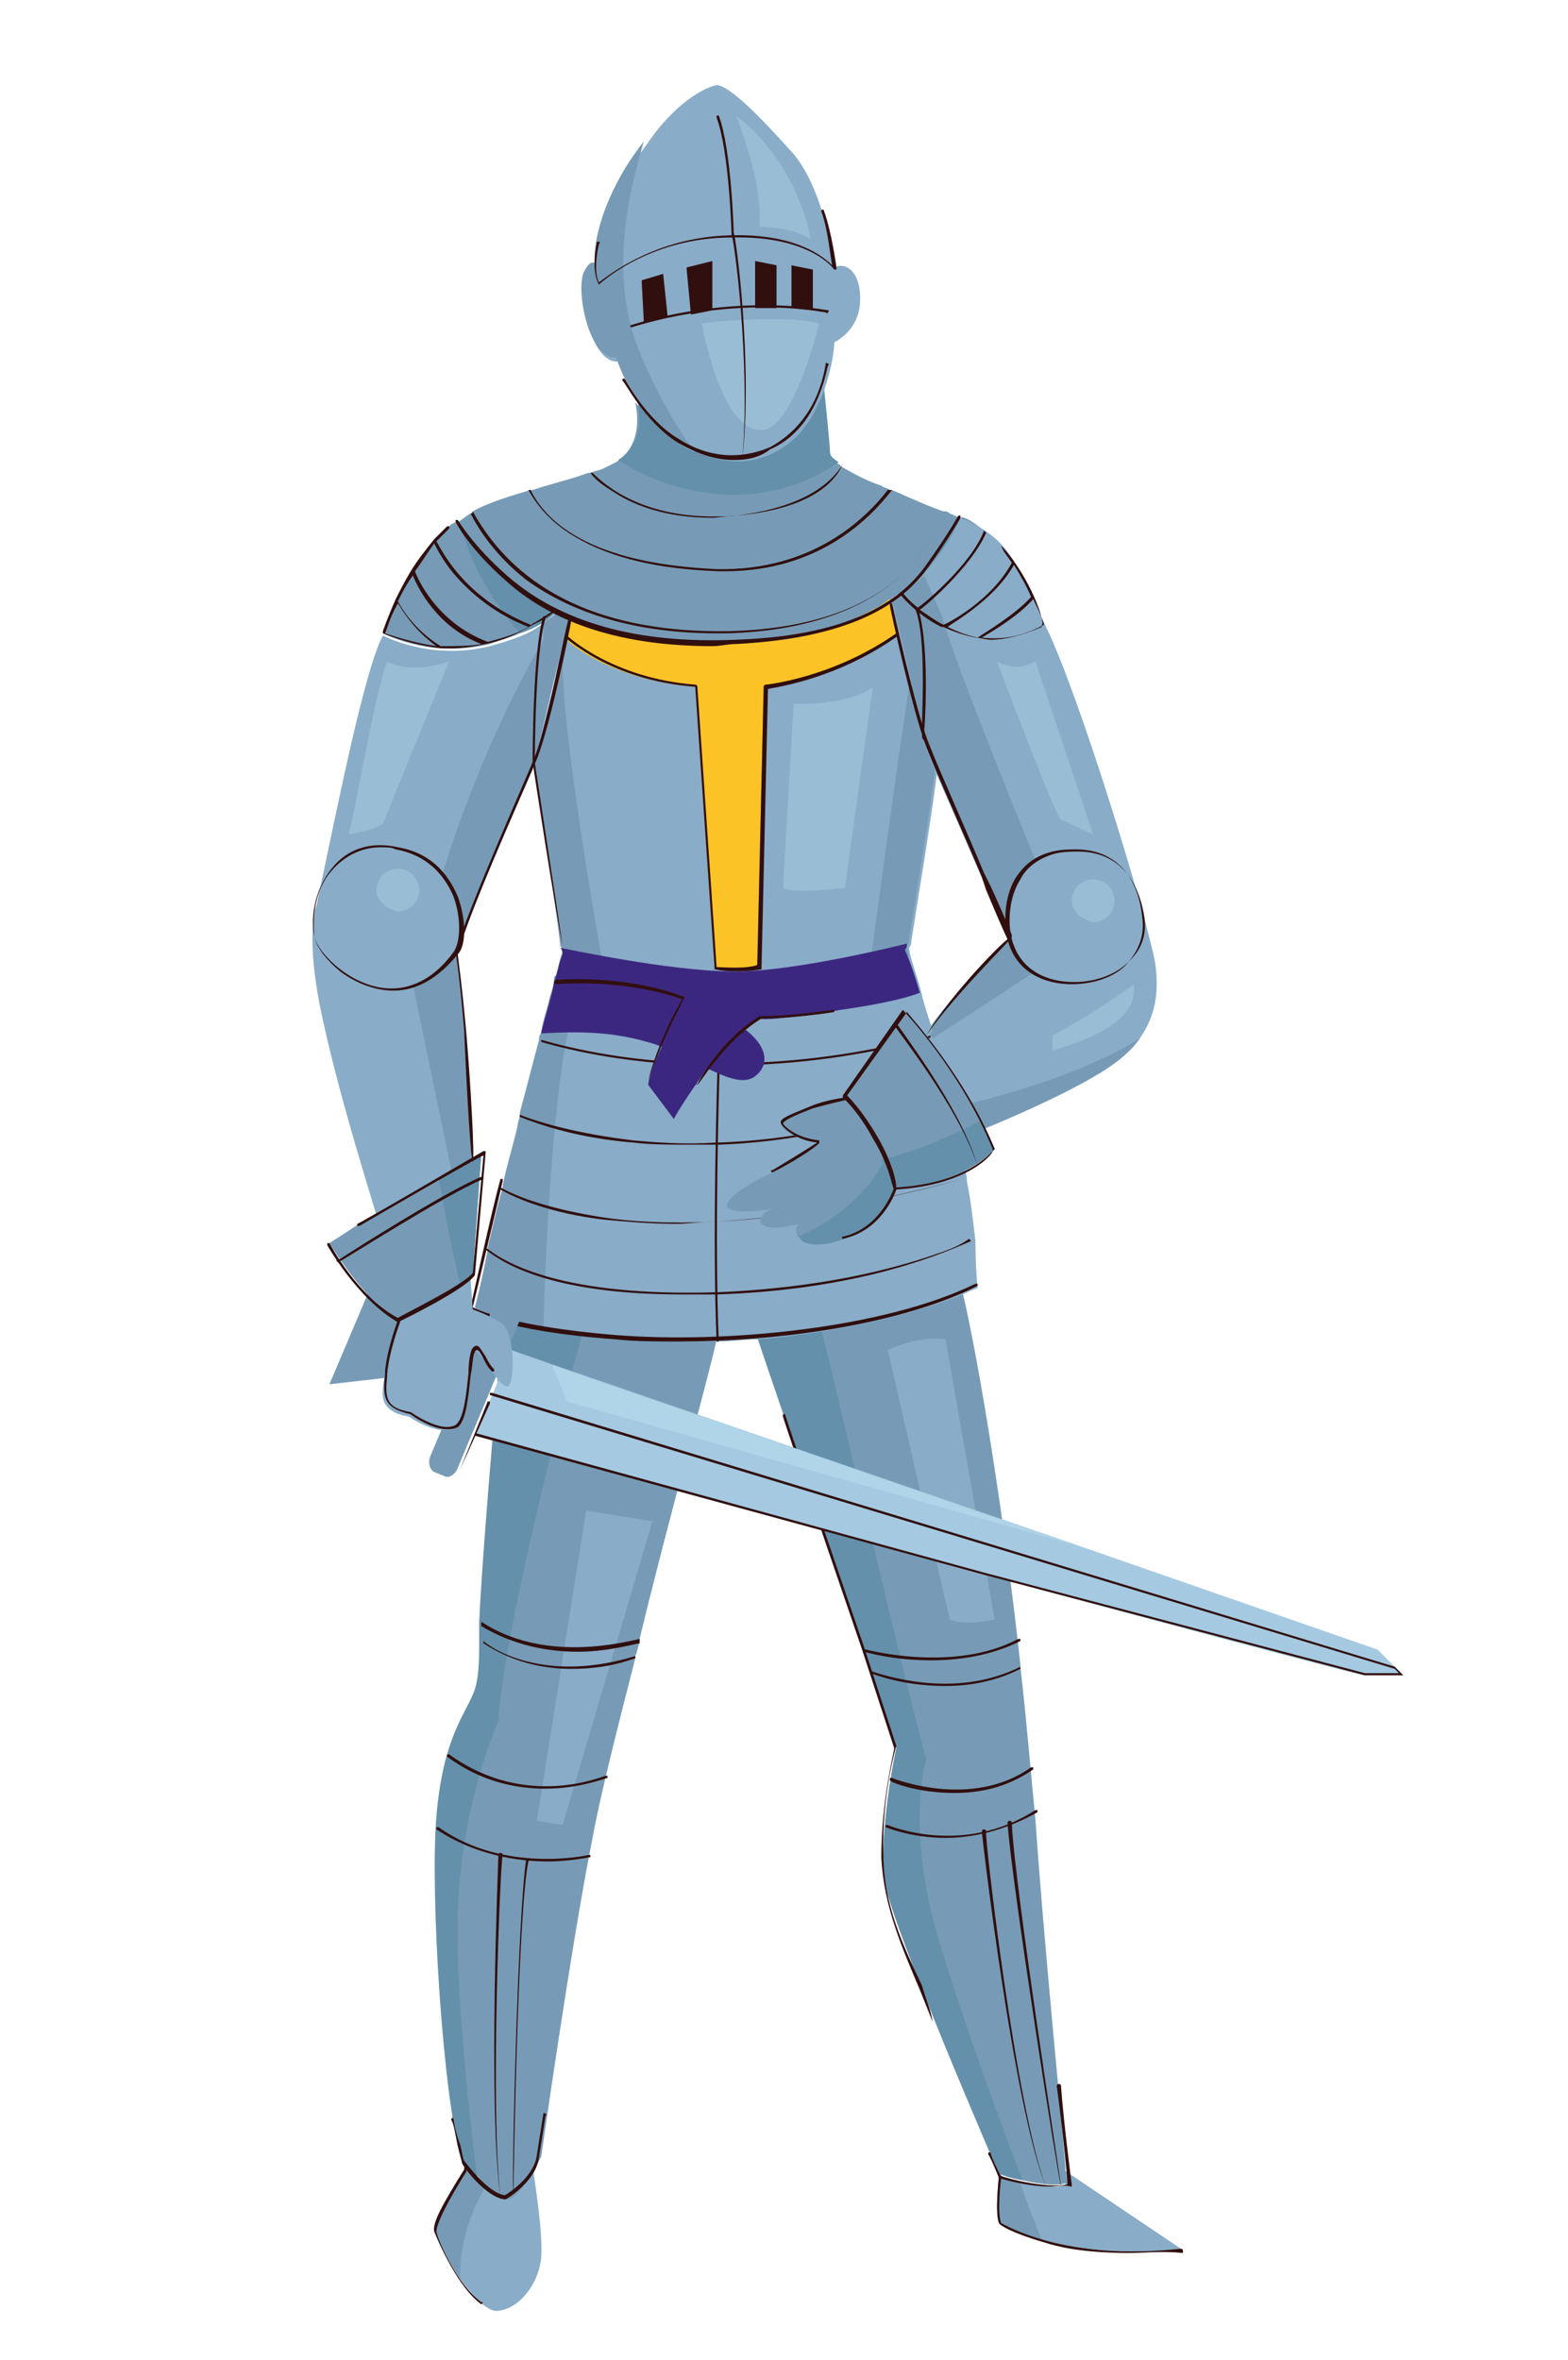 <?xml version="1.0" encoding="UTF-8"?> <!-- Generator: Adobe Illustrator 25.0.1, SVG Export Plug-In . SVG Version: 6.00 Build 0) --> <svg xmlns="http://www.w3.org/2000/svg" xmlns:xlink="http://www.w3.org/1999/xlink" id="Слой_1" x="0px" y="0px" viewBox="0 0 73.3 110.3" style="enable-background:new 0 0 73.3 110.3;" xml:space="preserve"> <style type="text/css"> .st0{fill:#221E20;} .st1{fill:#FFFFFF;} .st2{fill:none;stroke:#221E20;stroke-width:0.155;stroke-miterlimit:10;} .st3{fill:#779BB6;} .st4{fill:#6490AC;} .st5{fill:#89ACC8;} .st6{fill:#98BDD5;} .st7{fill:#300F0E;} .st8{fill:#FCC327;} .st9{fill:#3C2780;} .st10{fill:#A5C9E1;} .st11{fill:#B0D5E8;} </style> <g> <path class="st3" d="M48.8,29.3c-1.1,0.6-2.1,0.7-3,0.6c-0.1,0-0.1,0-0.2,0c-0.5-0.1-1-0.3-1.4-0.5c0,0-0.1,0-0.1-0.1 c-0.3-0.2-0.6-0.3-0.8-0.5c-0.1-0.1-0.2-0.1-0.3-0.2c0,0-0.1,0-0.1-0.1c-0.4-0.3-0.6-0.6-0.8-0.8c1.5-1.2,2.3-2.6,2.7-3.5 c0,0,0.1,0,0.2,0c0.2,0,0.5,0.2,1,0.6c0,0,0.1,0.1,0.1,0.1c0.2,0.2,0.4,0.4,0.6,0.7c0.2,0.2,0.4,0.5,0.6,0.7c0,0,0.1,0.1,0.1,0.1 c0.3,0.5,0.6,1,0.8,1.5c0,0,0,0.1,0.1,0.1C48.7,28.7,48.8,29.3,48.8,29.3z"></path> <path class="st4" d="M45.1,24.2c-0.2,1-0.8,3.1-1.8,4.5c-0.1-0.1-0.2-0.1-0.3-0.2c0,0-0.1,0-0.1-0.1c-0.4-0.3-0.6-0.6-0.8-0.8 c1.5-1.2,2.3-2.6,2.7-3.5C44.8,24.2,44.9,24.2,45.1,24.2z"></path> <path class="st3" d="M26,28.6c-0.3,0.3-0.8,0.7-1.7,1c-0.4,0.2-0.9,0.3-1.4,0.5c-2.8,0.7-5-0.5-5-0.5c1-2.8,2.8-5,3.4-5.2 c0,0,0.1,0.2,0.3,0.4c0.4,0.5,1.1,1.3,2.2,2.4c0.4,0.3,0.9,0.7,1.4,1C25.5,28.3,25.7,28.4,26,28.6z"></path> <path class="st4" d="M26,28.6c-0.3,0.3-0.8,0.7-1.7,1c-0.7-0.8-2.1-2.6-2.7-4.8c0.4,0.5,1.1,1.3,2.2,2.4c0.4,0.3,0.9,0.7,1.4,1 C25.5,28.3,25.7,28.4,26,28.6z"></path> <path class="st3" d="M44.8,24.2c-0.4,0.9-1.2,2.3-2.7,3.5c-0.2,0.1-0.4,0.3-0.6,0.4c-0.2,0.1-0.4,0.3-0.6,0.4 c-0.2,0.1-0.4,0.2-0.6,0.3c-0.6,0.3-1.3,0.6-2,0.8c-0.8,0.2-1.7,0.4-2.8,0.5c-3.6,0.2-6.4-0.2-8.4-1c-0.2-0.1-0.3-0.1-0.5-0.2 c-0.2-0.1-0.4-0.2-0.6-0.3c-0.3-0.1-0.5-0.3-0.7-0.4c-0.6-0.3-1-0.7-1.4-1c-1.8-1.6-2.5-2.8-2.5-2.8c0.2-0.1,0.4-0.3,0.6-0.4 c0,0,0.1,0,0.1-0.1c0.7-0.4,1.7-0.7,2.7-1c0,0,0.1,0,0.1,0c0.9-0.3,1.8-0.5,2.6-0.8c0,0,0.1,0,0.1,0c0.2-0.1,0.4-0.1,0.6-0.2 c0.2-0.1,0.4-0.2,0.6-0.3c1.4-0.9,0.9-2.7,0.9-2.8c0.6,0.8,1.4,1.7,2.5,2.2c2.6,1.2,4.7-0.1,5.7-1.8c0.2-0.4,0.4-0.8,0.5-1.2 c0,0,0.3,2.9,0.3,3.2c0,0.1,0.1,0.3,0.4,0.4c0,0,0.1,0.1,0.1,0.1c0,0,0.1,0,0.1,0.1c0.4,0.2,1,0.6,1.9,0.9c0.1,0.1,0.3,0.1,0.4,0.2 c0,0,0.1,0,0.1,0c0.9,0.4,1.8,0.8,2.4,1c0,0,0.1,0,0.1,0c0.1,0,0.2,0.1,0.2,0.1C44.6,24.1,44.7,24.1,44.8,24.2z"></path> <path class="st4" d="M39.2,21.6c-3.7,2.6-8.1,1.4-10.3-0.1c1.4-0.9,0.9-2.7,0.9-2.8c0.6,0.8,1.4,1.7,2.5,2.2 c2.6,1.2,4.7-0.1,5.7-1.8c0.2-0.4,0.4-0.8,0.5-1.2c0,0,0.3,2.9,0.3,3.2C38.8,21.3,38.9,21.4,39.2,21.6z"></path> <path class="st5" d="M25.3,105.5c-0.1,1.2-1,2.4-2,2.5c-0.5,0.1-1.2-0.7-1.8-1.5c-0.6-0.9-1.1-1.8-1.1-2.2c0-0.4,0.3-0.9,0.5-1.5 c0.3-0.6,0.6-1.1,0.9-1.5c0.2,0.2,0.5,0.6,0.9,0.9c0.3,0.3,0.7,0.6,0.9,0.6c0.2,0,0.4-0.2,0.7-0.5c0.2-0.3,0.5-0.7,0.6-1 C24.9,101.3,25.4,104.3,25.3,105.5z"></path> <path class="st5" d="M55.2,105.1c0,0-1.6,0.3-4.4,0c-0.8-0.1-1.6-0.3-2.1-0.4c-1.3-0.4-2-0.8-2-0.8c-0.2-0.4,0-2.2,0-2.2 s0.5,0.1,1,0.3c0.8,0.2,1.8,0.3,2.1,0.1c0,0,0-0.3-0.1-0.7L55.2,105.1z"></path> <path class="st3" d="M22.7,102.2c-1,1.7-1.2,3.2-1.2,4.3c-0.6-0.9-1.1-1.8-1.1-2.2c0-0.4,0.3-0.9,0.5-1.5c0.3-0.6,0.6-1.1,0.9-1.5 C22,101.5,22.4,101.9,22.7,102.2z"></path> <path class="st3" d="M48.7,104.7c-1.3-0.4-2-0.8-2-0.8c-0.2-0.4,0-2.2,0-2.2s0.5,0.1,1,0.3C48,103,48.4,103.9,48.7,104.7z"></path> <path class="st3" d="M22.1,59.6c0,0-0.2,0.2-0.6,0.4c-1,0.6-2.9,1.7-2.9,1.7c-1.6-0.9-3.2-3.6-3.2-3.6c0.8-0.5,1.5-1,2.2-1.4 c1.1-0.7,2.1-1.3,2.9-1.7c0.4-0.2,0.8-0.4,1.1-0.6c0.6-0.3,0.9-0.5,0.9-0.5S22.1,59.5,22.1,59.6z"></path> <path class="st4" d="M22.1,59.6c0,0-0.2,0.2-0.6,0.4c-0.2-0.8-0.6-2.7-1-5c0.4-0.2,0.8-0.4,1.1-0.6c0.6-0.3,0.9-0.5,0.9-0.5 S22.1,59.5,22.1,59.6z"></path> <path class="st3" d="M49.9,102c-0.3,0.2-1.3,0.1-2.1-0.1c-0.6-0.1-1.1-0.3-1.1-0.3s-4.9-11.3-5.3-13.5c-0.4-2.2,0.5-6.4,0.5-6.4 c-0.1-0.4-0.6-1.7-1.2-3.6c0,0,0-0.1,0-0.1c-1.7-5-4.6-13.4-5.3-15.5c1.1-0.1,2.1-0.2,3-0.4c1.1-0.2,2.1-0.4,3-0.6 c1.6-0.4,2.9-0.8,3.6-1.1c0.8,3.4,2,10.9,2.7,17.4c0,0,0,0.1,0,0.1c0.3,2.6,0.5,5.1,0.7,7.1c0.4,5.8,1.2,13.7,1.4,16.2 C49.8,101.8,49.9,102,49.9,102z"></path> <path class="st4" d="M47.8,101.9c-0.6-0.1-1.1-0.3-1.1-0.3s-4.9-11.3-5.3-13.5c-0.4-2.2,0.5-6.4,0.5-6.4c-0.1-0.4-0.6-1.7-1.2-3.6 c0,0,0-0.1,0-0.1c-1.7-5-4.6-13.4-5.3-15.5c1.1-0.1,2.1-0.2,3-0.4c1.1,4.6,4.3,18.1,4.9,20.1c0,0-1,3.2,0.6,8.5 C45.2,95,47.1,100.1,47.8,101.9z"></path> <path class="st5" d="M41.5,63.1c0,0,1.4-0.7,2.7-0.5l2.3,13.1c0,0-1.4,0.3-2.1,0L41.5,63.1z"></path> <path class="st3" d="M33.5,62.6c-0.4,1.9-2.2,8.2-3.6,14c0,0.1,0,0.1,0,0.2c-0.1,0.2-0.1,0.4-0.2,0.6c0,0,0,0.1,0,0.1 c-0.9,3.5-1.7,6.7-2,8.4c-1,5-2.4,14.9-2.4,14.9s-0.1,0.2-0.3,0.5c-0.3,0.6-0.9,1.5-1.3,1.5c-0.3,0-0.9-0.5-1.3-1 c-0.2-0.2-0.3-0.4-0.5-0.5c-0.1-0.1-0.2-0.2-0.2-0.2c-0.9-3-1.5-12.6-1.2-16.2c0.3-3.6,1.3-4.7,1.7-5.7c0.3-0.6,0.3-1.7,0.3-2.4 c0,0,0-0.1,0-0.1c0-0.3,0-0.5,0-0.5c0-0.1,0-0.1,0-0.2c0-0.1,0-0.1,0-0.2c0.2-4.2,1.1-14,1.1-14c0.8,0.2,2,0.4,3.7,0.6 c1.3,0.1,2.9,0.2,4.9,0.3C32.6,62.7,33.1,62.6,33.5,62.6z"></path> <path class="st4" d="M21.4,89.4c-0.1,3.6,0.5,9.1,0.9,12.4c-0.2-0.2-0.3-0.4-0.5-0.5c-0.1-0.1-0.2-0.2-0.2-0.2 c-0.9-3-1.5-12.6-1.2-16.2c0.3-3.6,1.3-4.7,1.7-5.7c0.3-0.6,0.3-1.7,0.3-2.4c0,0,0-0.1,0-0.1c0-0.3,0-0.5,0-0.5c0-0.1,0-0.1,0-0.2 c0-0.1,0-0.1,0-0.2c0.2-4.2,1.1-14,1.1-14c0.8,0.2,2,0.4,3.7,0.6c-0.8,2.9-3.6,13.6-3.9,18C23.4,80.3,21.6,83.9,21.4,89.4z"></path> <path class="st5" d="M30.5,71.1l-4.2,14.2c0,0-0.6-0.1-1.2-0.2l2.3-14.5L30.5,71.1z"></path> <path class="st5" d="M53.3,48.5L53.3,48.5c-0.4,0.6-1,1.1-1.8,1.6c-2.1,1.3-5.6,2.7-5.6,2.7l-0.7-1.2L43.7,49l-0.2-0.4l-0.2-0.3 c0-0.1,0.1-0.1,0.1-0.2c1.7-2.3,3.7-4.2,3.7-4.2s0,0,0-0.1v0c0,0,0-0.1,0-0.1c-0.4-0.8-1.9-4.3-3.4-7.7c-0.1-0.2-0.8-2-1.1-3.5 c-0.1-0.7-0.3-1.5-0.5-2.4c-0.2-0.8-0.4-1.6-0.5-2c0.2-0.1,0.4-0.3,0.6-0.4c0.3-0.3,0.6-0.5,0.9-0.8c0.9-1,1.5-2,1.8-2.7 c2.3,1,2.5,1.9,4,5.1c1.6,3.3,4.7,13.5,5.1,15.7C54.2,46.4,54,47.5,53.3,48.5z"></path> <path class="st3" d="M48.4,40.2c-1.4,0.9-1.3,2.9-1.2,3.5c-0.4-0.8-1.9-4.3-3.4-7.7c-0.1-0.2-0.8-2-1.1-3.5 c-0.1-0.7-0.3-1.5-0.5-2.4c-0.2-0.8-0.4-1.6-0.5-2c0.2-0.1,0.4-0.3,0.6-0.4c0.3-0.3,0.6-0.5,0.9-0.8l0.8,1.8 C44.7,31.2,48.4,40.2,48.4,40.2z"></path> <path class="st3" d="M47.2,43.9c0,0,0,0-0.1,0L47.2,43.9C47.2,43.9,47.2,43.9,47.2,43.9z"></path> <path class="st3" d="M47.2,43.9c0,0,0,0-0.1,0L47.2,43.9C47.2,43.9,47.2,43.9,47.2,43.9z"></path> <path class="st3" d="M48.4,45.4l-4.9,3.2l-0.2-0.3c0-0.1,0.1-0.1,0.1-0.2c1.7-2.3,3.7-4.2,3.7-4.2s0,0,0-0.1v0l0,0 C47.2,43.8,47.3,44.9,48.4,45.4z"></path> <path class="st3" d="M53.3,48.5c-0.4,0.6-1,1.1-1.8,1.6c-2.1,1.3-5.6,2.7-5.6,2.7l-0.7-1.2C47,51.2,51.1,50,53.3,48.5z"></path> <path class="st5" d="M45.7,60.2c0,0-0.3,0.1-0.7,0.3c-1.4,0.6-4.9,1.7-9.6,2.1c-0.6,0-1.2,0.1-1.8,0.1c0,0-0.1,0-0.1,0h0 c-0.4,0-0.9,0-1.3,0c-3.1,0-5.3-0.3-6.8-0.5c-0.7-0.1-1.3-0.2-1.7-0.4c-1.1-0.3-1.5-0.6-1.5-0.6s0.3-1.1,0.6-2.7c0,0,0-0.1,0-0.1 c0.2-0.8,0.4-1.8,0.7-2.8c0,0,0-0.1,0-0.1c0.2-1,0.5-1.9,0.7-2.8c0-0.2,0.1-0.3,0.1-0.5c0,0,0-0.1,0-0.1c0.3-1.1,0.6-2.3,0.9-3.4 c0,0,0-0.1,0-0.1c0-0.1,0.1-0.2,0.1-0.3c0.1-0.6,0.3-1.1,0.4-1.6c0.1-0.3,0.2-0.6,0.2-0.8c0-0.1,0-0.2,0.1-0.2 c0-0.2,0.1-0.3,0.1-0.5c0.1-0.5,0.2-0.7,0.2-0.7c0,0,0-0.2-0.1-0.3C26,42.5,25,35.6,25,35.6l0.7-2.8l0.7-2.6l0.3-1.3 c0.2,0.1,0.3,0.1,0.5,0.2c2.1,0.7,4.8,1.2,8.4,1c1-0.1,2-0.2,2.8-0.5c0.7-0.2,1.4-0.5,2-0.8c0.2-0.1,0.4-0.2,0.6-0.3 c0.2-0.1,0.4-0.3,0.6-0.4c0.1,0.5,0.3,1.3,0.6,2.3c0.1,0.6,0.3,1.2,0.4,1.8c0,0.1,0.1,0.3,0.1,0.4c0.3,1.5,1,3.3,1.1,3.5 c0,0,0,0,0,0c-0.2,1.8-1,6.6-1.2,7.9c0,0.2-0.1,0.3-0.1,0.3s0,0.2,0.1,0.5c0.1,0.4,0.3,0.9,0.5,1.7c0.1,0.5,0.3,1,0.5,1.7 c-0.1,0.1-0.1,0.1-0.1,0.2l0.1,0.1l0.1,0.1l0.3,0.5c0.1,0.2,0.1,0.4,0.2,0.7c0.1,0.4,0.2,0.9,0.3,1.4c0,0,0,0.1,0,0.1 c0.3,1.2,0.5,2.5,0.7,3.8c0,0,0,0.1,0,0.1c0.2,1,0.3,2,0.4,2.8v0c0,0,0,0.1,0,0.1C45.6,59.3,45.7,60.2,45.7,60.2z"></path> <path class="st3" d="M26.1,45.2c0.1-0.5,0.2-0.7,0.2-0.7c0,0,0-0.2-0.1-0.3C26,42.5,25,35.6,25,35.6l0.7-2.8l0.6-1.8 c0,3.7,1.9,14.2,1.9,14.2L26.1,45.2z"></path> <path class="st3" d="M42.4,44.2c0,0,0,0.2,0.1,0.5l-1.8,0.2c0,0,1.4-10.4,1.8-12.8c0,0.1,0.1,0.3,0.1,0.4c0.3,1.5,1,3.3,1.1,3.5 c0,0,0,0,0,0c-0.2,1.8-1,6.6-1.2,7.9C42.5,44.1,42.4,44.2,42.4,44.2z"></path> <path class="st3" d="M27.3,45.8c-1.4,2.4-1.8,12.8-1.9,16.3c-0.7-0.1-1.3-0.2-1.7-0.4c-1.1-0.3-1.5-0.6-1.5-0.6s0.3-1.1,0.6-2.7 c0,0,0-0.1,0-0.1c0.2-0.8,0.4-1.8,0.7-2.8c0,0,0-0.1,0-0.1c0.2-1,0.5-1.9,0.7-2.8c0-0.2,0.1-0.3,0.1-0.5c0,0,0-0.1,0-0.1 c0.3-1.1,0.6-2.3,0.9-3.4c0,0,0-0.1,0-0.1c0-0.1,0.1-0.2,0.1-0.3c0.1-0.6,0.3-1.1,0.4-1.6c0.1-0.3,0.2-0.6,0.2-0.8 c0-0.1,0-0.2,0.1-0.2L27.3,45.8z"></path> <path class="st5" d="M21.6,43.5L21.6,43.5c0,0,0,0.1,0,0.1c-0.2,0.6-0.3,0.9-0.3,0.9c0.4,2.1,0.8,9.8,0.8,9.8c-0.1,0-0.4,0.2-1,0.5 c-1,0.5-2.4,1.3-3.5,2c-0.2-0.7-1.7-5.4-2.5-9.1c-0.9-4-0.3-5.4-0.3-5.4c0.9-4.2,2.2-10.9,3.1-12.6c0,0,2.2,1.2,5,0.5 c1.1-0.3,1.9-0.6,2.4-1c0.3-0.2,0.6-0.4,0.7-0.6c0.2,0.1,0.4,0.2,0.6,0.3L25,35.6c-1.4,2.9-2.6,6-3.2,7.6l-0.1,0.1 C21.7,43.3,21.7,43.4,21.6,43.5z"></path> <path class="st3" d="M26.6,28.8L25,35.6c-1.4,2.9-2.6,6-3.2,7.6l-0.1,0.1c0,0,0,0.1,0,0.2c-0.2-1.8-1-2.7-1-2.7s1.5-5.3,4.7-10.9 l0-0.8c0.3-0.2,0.6-0.4,0.7-0.6C26.2,28.7,26.4,28.8,26.6,28.8z"></path> <path class="st3" d="M22.1,54.2c-0.1,0-0.4,0.2-1,0.5L19.3,46c1.8-0.4,2.2-2,2.3-2.5c0,0,0,0.1,0,0.1c-0.2,0.6-0.3,0.9-0.3,0.9 C21.8,46.6,22.1,54.2,22.1,54.2z"></path> <path class="st5" d="M40.2,14.2C40.1,15.5,39,16,39,16s0,0.8-0.4,2c-0.1,0.4-0.3,0.8-0.5,1.2c-0.9,1.8-3,3.1-5.6,1.9c0,0,0,0-0.1,0 c-1.1-0.5-2-1.4-2.5-2.2c-0.7-1-1-2-1-2c-1.3,0.1-1.9-3.2-1.5-4c0.3-0.6,0.5-0.4,0.5-0.4s-0.2-1.7,1.4-4.4c0.3-0.5,0.6-0.9,0.9-1.3 C31.4,5,32.7,4.2,33.4,4c0.5-0.2,2,1.3,3.7,3.2C38.6,9,39,12.5,39,12.5C39.6,12.2,40.3,12.8,40.2,14.2z"></path> <path class="st6" d="M32.8,15.1c2-0.2,4.1-0.3,5.5,0c0,0-1.2,5-2.7,5C33.7,20.2,32.8,15.1,32.8,15.1z"></path> <path class="st3" d="M32.4,21C32.4,21,32.4,21,32.4,21c-1.2-0.6-2-1.4-2.6-2.3c-0.7-1-1-2-1-2c-1.3,0.1-1.9-3.2-1.5-4 c0.3-0.6,0.5-0.4,0.5-0.4s-0.2-1.7,1.4-4.4c0.3-0.5,0.6-0.9,0.9-1.3c-1,3.3-1.5,6.9-0.1,10.1C30.9,18.8,31.8,20.2,32.4,21z"></path> <g> <path class="st7" d="M43.5,48.5c-3.7,1-7,1.3-9.8,1.3h-0.1c-4,0-6.9-0.7-8.3-1.1c0,0,0-0.1,0-0.1c1.4,0.4,4.3,1.1,8.3,1.1h0.1 c2.8,0,6.1-0.3,9.8-1.3L43.5,48.5z"></path> </g> <g> <path class="st7" d="M45,55.1c-3.4,0.9-7.5,1.8-11.5,2c0,0-0.1,0-0.1,0c-0.6,0-1.2,0.1-1.8,0.1c-1.2,0-2.3-0.1-3.4-0.2 c-2.5-0.3-4.1-1-4.8-1.4c0,0,0-0.1,0-0.1c0.7,0.4,2.2,1,4.8,1.4c1.3,0.2,3,0.3,5.2,0.2c0,0,0.1,0,0.1,0c3-0.2,6.8-0.7,11.5-2 C45,55,45,55.1,45,55.1z"></path> </g> <g> <path class="st7" d="M44.3,51.2c-4.1,1.6-7.8,2.2-10.7,2.3c0,0-0.1,0-0.1,0c-0.4,0-0.8,0-1.2,0c-1,0-1.9,0-2.7-0.1 c-2.5-0.2-4.3-0.8-5.3-1.2c0,0,0-0.1,0-0.1c1,0.4,2.8,0.9,5.3,1.2c1.1,0.1,2.4,0.2,3.9,0.1c0,0,0.1,0,0.1,0 c3-0.1,6.6-0.7,10.7-2.3C44.3,51.1,44.3,51.1,44.3,51.2z"></path> </g> <g> <path class="st3" d="M41.8,55.6c-1.1,2.6-4,2.9-4.4,2.3c0,0,0-0.1-0.1-0.1c-0.2-0.4,0-0.6,0.1-0.6c-0.1,0-1.4,0.4-1.8,0 c-0.3-0.4,0.6-0.8,0.7-0.8c-0.8,0.3-2.2,0.3-2.3,0c-0.1-0.3,0.6-0.9,2.1-1.6c1.4-0.7,2.2-1.4,2.2-1.4s-1.8-0.3-1.8-0.9 c0-0.5,3-1.2,3-1.2c0.9,0.9,1.5,2.1,1.9,3C41.7,55,41.8,55.6,41.8,55.6z"></path> <path class="st4" d="M41.8,55.6c-1.1,2.6-4,2.9-4.4,2.3c0,0,0-0.1-0.1-0.1c1.7-0.7,3.3-2.1,4-3.5C41.7,55,41.8,55.6,41.8,55.6z"></path> </g> <path class="st3" d="M46.5,53.7c0,0-1.4,1.7-4.7,1.8c0,0-0.2-0.6-0.6-1.3c-0.5-1-1.1-2.4-1.7-3l2.8-4c0,0,1.7,1.7,3.6,5.2 C46.1,52.8,46.3,53.3,46.5,53.7z"></path> <path class="st4" d="M46.5,53.7c0,0-1.4,1.7-4.7,1.8c0,0-0.2-0.6-0.6-1.3c1.3-0.3,3.1-1,4.6-1.8C46.1,52.8,46.3,53.3,46.5,53.7z"></path> <g> <path class="st7" d="M33.7,48.1c-0.1,2.6-0.3,9.9-0.1,14.6c0,0-0.1,0-0.1,0h0c-0.2-4.6,0-12,0.1-14.6c0-0.3,0-0.6,0-0.7 c0,0,0-0.1,0.1-0.1c0,0,0,0,0,0c0,0,0.1,0,0.1,0.1C33.7,47.5,33.7,47.8,33.7,48.1z"></path> </g> <g> <path class="st7" d="M45.4,58c-2,0.9-5.8,2.3-11.9,2.5c0,0-0.1,0-0.1,0h0c-0.5,0-1,0-1.5,0c-5.8,0-8.2-1.3-9.2-2.1 c0,0,0-0.1,0-0.1c1,0.8,3.7,2.3,10.7,2.1h0c0,0,0.1,0,0.1,0c4.9-0.2,8.3-1.1,10.3-1.8c0.6-0.2,1.1-0.4,1.5-0.7 C45.4,58,45.4,58,45.4,58z"></path> </g> <polygon class="st3" points="18,64.4 15.4,64.7 17.9,58.8 19.2,61.2 "></polygon> <g> <path class="st7" d="M31.7,62.7c-1,0-2,0-2.9-0.1c-5.4-0.4-6.7-1.3-6.8-1.4c0,0,0,0,0-0.1c0,0,1-4.6,1.4-6c0,0,0,0,0.1,0 c0,0,0,0,0,0.1c-0.3,1.3-1.3,5.5-1.4,5.9c0.2,0.1,1.8,0.9,6.7,1.3c5.1,0.4,12.5-0.3,16.8-2.4c0,0,0.1,0,0.1,0c0,0,0,0.1,0,0.1 C42.1,61.9,36.5,62.7,31.7,62.7z"></path> </g> <g> <path class="st7" d="M43.6,94.5C43.6,94.5,43.6,94.4,43.6,94.5C43.4,94,43.2,93.5,43,93c-0.8-1.9-1.7-3.9-1.8-6.2 c0-2.7,0.6-4.9,0.6-5.1l-1.5-4.6c0,0-3.7-10.8-3.7-10.9c0,0,0-0.1,0-0.1c0,0,0.1,0,0.1,0c0,0.1,3.7,10.9,3.7,10.9l1.5,4.6 c0,0,0,0,0,0c0,0-0.7,2.3-0.6,5.1c0,2.3,0.9,4.2,1.8,6.1C43.3,93.5,43.5,93.9,43.6,94.5C43.7,94.4,43.7,94.4,43.6,94.5 C43.7,94.5,43.7,94.5,43.6,94.5z"></path> </g> <path class="st8" d="M41.9,29.6c-3.2,2.3-6.2,2.5-6.2,2.5l-0.3,13.1c-1.6,0.2-2,0-2,0l-0.9-13.1c-3.8-0.3-5.9-2-6.1-2.3l0.3-1 c0.2,0.1,0.3,0.1,0.5,0.2c2.1,0.7,4.8,1.2,8.4,1c1-0.1,2-0.2,2.8-0.5c0.7-0.2,1.4-0.5,2-0.8c0.2-0.1,0.4-0.2,0.6-0.3 c0.2-0.1,0.4-0.3,0.6-0.4C41.7,28.5,41.7,28.7,41.9,29.6z"></path> <path class="st3" d="M44.8,24.2c0,0-0.1-0.1-0.4-0.2C44.6,24.1,44.7,24.1,44.8,24.2C44.8,24.2,44.8,24.2,44.8,24.2z"></path> <path class="st3" d="M27.1,29c2.1,0.7,4.8,1.2,8.4,1c1-0.1,2-0.2,2.8-0.5c-0.8,0.2-1.7,0.4-2.8,0.5C32,30.3,29.2,29.8,27.1,29 c-0.2-0.1-0.3-0.1-0.5-0.2v0c0,0,0,0,0,0C26.8,28.9,27,29,27.1,29z"></path> <path class="st3" d="M40.4,28.8c0.2-0.1,0.4-0.2,0.6-0.3l0,0C40.7,28.6,40.6,28.7,40.4,28.8z"></path> <path class="st3" d="M40.9,28.5L40.9,28.5c0.2-0.1,0.4-0.3,0.6-0.4c0,0,0,0,0,0C41.4,28.2,41.2,28.4,40.9,28.5z"></path> <path class="st9" d="M43,46.4c-0.5,0.2-1.6,0.5-3.7,0.8c-3.7,0.6-3.8,0.4-3.8,0.4s-1.8,1.3-2.7,2.7c-1,1.4-1.3,2-1.3,2l-1.2-1.6 c0,0,0.1-1.1,1.2-2.7c0,0-3.9-0.2-5.8-1.2c0.1-0.3,0.2-0.6,0.2-0.8c0.2-0.9,0.4-1.4,0.4-1.4c0,0,0-0.2-0.1-0.3 c1,0.2,5.8,1.2,8.6,1.1c2.4-0.1,6-0.9,7.6-1.3c0,0.2-0.1,0.3-0.1,0.3S42.6,45,43,46.4z"></path> <path class="st9" d="M35.3,50.3c-0.9,0.7-2.7-0.8-4.7-1.5c-1.9-0.6-3.5-0.6-5.3-0.5c0.2-0.9,0.5-1.7,0.6-2.4 c2.2-0.2,5.2,0.3,7.3,1.3C35.8,48.3,36.2,49.6,35.3,50.3z"></path> <g> <path class="st7" d="M28,13.3C28,13.3,28,13.3,28,13.3C27.9,13.3,27.9,13.3,28,13.3c-0.4-0.7-0.1-1.9-0.1-2c0,0,0,0,0.1,0 c0,0,0.1,0,0,0.1c0,0-0.3,1.2,0,1.8c0.4-0.3,2.6-2.1,6.1-2.2c3.1-0.1,4.4,1,4.8,1.4c-0.1-0.5-0.2-1.7-0.5-2.5c0,0,0-0.1,0-0.1 c0,0,0.1,0,0.1,0c0.4,1.1,0.6,2.7,0.6,2.7c0,0,0,0.1,0,0.1c0,0-0.1,0-0.1,0c0,0-1.1-1.6-4.8-1.5C30.3,11.1,28,13.3,28,13.3 C28,13.3,28,13.3,28,13.3z"></path> </g> <g> <path class="st7" d="M34.7,21.5C34.7,21.5,34.7,21.5,34.7,21.5C34.7,21.5,34.7,21.5,34.7,21.5C35.1,17,34.3,11,34.2,11 c0,0-0.1-3.9-0.7-5.5c0,0,0-0.1,0-0.1c0,0,0.1,0,0.1,0c0.6,1.6,0.7,5.5,0.7,5.5C34.4,11,35.2,17,34.7,21.5 C34.8,21.5,34.8,21.5,34.7,21.5z"></path> </g> <g> <path class="st7" d="M29.5,15.3C29.5,15.3,29.5,15.3,29.5,15.3c-0.1-0.1,0-0.1,0-0.1c0,0,4.3-1.5,9.2-0.7c0,0,0.1,0,0,0.1 c0,0,0,0.1-0.1,0C33.8,13.8,29.6,15.3,29.5,15.3C29.5,15.3,29.5,15.3,29.5,15.3z"></path> </g> <g> <path class="st7" d="M30.1,15.1C30.1,15.1,30.1,15.1,30.1,15.1C30,15.1,30,15.1,30.1,15.1L30,13.2c0,0,0,0,0-0.1l1-0.3 c0,0,0,0,0,0c0,0,0,0,0,0l0.2,1.9c0,0,0,0.1,0,0.1L30.1,15.1C30.1,15.1,30.1,15.1,30.1,15.1z"></path> </g> <g> <path class="st7" d="M32.3,14.7C32.3,14.7,32.3,14.7,32.3,14.7C32.3,14.6,32.3,14.6,32.3,14.7l-0.2-2.1c0,0,0-0.1,0-0.1l1.2-0.3 c0,0,0,0,0,0c0,0,0,0,0,0v2.2c0,0,0,0.1-0.1,0.1C33.4,14.5,32.8,14.6,32.3,14.7C32.3,14.7,32.3,14.7,32.3,14.7z"></path> </g> <g> <path class="st7" d="M36.3,14.4C36.3,14.4,36.3,14.4,36.3,14.4c0,0-0.5,0-1,0c0,0,0,0,0,0c0,0,0,0,0,0v-2.2c0,0,0,0,0,0 c0,0,0,0,0,0l1,0.2c0,0,0,0,0,0.1L36.3,14.4C36.3,14.4,36.3,14.4,36.3,14.4C36.3,14.4,36.3,14.4,36.3,14.4z"></path> </g> <g> <path class="st7" d="M38,14.5C38,14.5,38,14.5,38,14.5l-0.9-0.1c0,0-0.1,0-0.1-0.1v-1.9c0,0,0,0,0,0c0,0,0,0,0,0l1,0.2 c0,0,0,0,0,0.1L38,14.5C38,14.5,38,14.5,38,14.5z"></path> </g> <g> <path class="st7" d="M34.3,21.5c-0.9,0-1.7-0.3-2.6-0.8c-1.6-1-2.5-2.9-2.6-2.9c0,0,0-0.1,0-0.1c0,0,0.1,0,0.1,0 c0,0,1,1.9,2.5,2.8c1.4,0.9,2.9,1,4.3,0.4c1.3-0.7,2.3-2,2.6-3.9c0,0,0-0.1,0.1,0c0,0,0.1,0,0,0.1c-0.4,1.9-1.3,3.3-2.7,3.9 C35.5,21.4,34.9,21.5,34.3,21.5z"></path> </g> <g> <path class="st7" d="M33.3,30.2c-4.1,0-7.4-1-9.7-3.1c-1.7-1.5-2.3-2.7-2.3-2.7c0,0,0-0.1,0-0.1c0,0,0.1,0,0.1,0 c0,0,0.7,1.2,2.3,2.6c2.5,2.2,6.1,3.2,10.7,3c5.8-0.2,7.9-2.1,8.9-3.5c1-1.4,1.5-2.3,1.5-2.3c0,0,0.1,0,0.1,0c0,0,0,0.1,0,0.1 c0,0-0.5,0.9-1.5,2.3c-1,1.4-3.1,3.3-9,3.6C34,30.1,33.7,30.2,33.3,30.2z"></path> </g> <g> <path class="st7" d="M44.2,23.9c-1.8,4.5-6.5,5.6-10.2,5.7c-0.2,0-0.4,0-0.5,0c-3.7,0-6.7-0.9-8.9-2.5C23.2,26,22.4,24.8,22,24 c0,0,0.1,0,0.1-0.1c2.1,3.8,6.2,5.7,12,5.6c3.7-0.1,8.3-1.1,10.1-5.6C44.2,23.9,44.2,23.9,44.2,23.9z"></path> </g> <g> <path class="st7" d="M41.7,22.9c-1,1.3-3.4,3.8-7.8,3.8c-0.1,0-0.2,0-0.3,0c-2.8-0.1-5-0.6-6.7-1.6c-1.2-0.7-1.8-1.5-2.2-2.2 c0,0,0.1,0,0.1,0c1.6,3.2,6.6,3.6,8.7,3.7c4.5,0.1,7-2.4,8-3.7C41.6,22.9,41.7,22.9,41.7,22.9z"></path> </g> <g> <path class="st7" d="M39.4,21.7c-0.4,0.9-1.6,2.1-5,2.4c-0.4,0-0.8,0.1-1.1,0.1c-2.2,0-3.7-0.6-4.6-1.2c-0.5-0.3-0.9-0.6-1.1-0.9 c0,0,0.1,0,0.1,0c0.9,0.9,2.9,2.3,6.7,2C37.7,23.7,38.9,22.5,39.4,21.7C39.3,21.7,39.3,21.7,39.4,21.7z"></path> </g> <g> <path class="st7" d="M22.1,54.3C22.1,54.3,22.1,54.3,22.1,54.3c-0.1-0.1-0.3-3.7-0.4-6.1c-0.2-2.5-0.4-3.7-0.4-3.7c0,0,0,0,0,0 c0.5-1.9,3.6-8.8,3.6-8.9c0.6-1.2,1.6-6.7,1.7-6.7c0,0,0-0.1,0.1,0c0,0,0.1,0,0,0.1c0,0.2-1.1,5.5-1.7,6.7c0,0.1-3.1,6.9-3.6,8.9 c0,0.1,0.2,1.4,0.4,3.7C22,50.6,22.2,54.2,22.1,54.3C22.2,54.3,22.2,54.3,22.1,54.3C22.1,54.3,22.1,54.3,22.1,54.3z"></path> </g> <g> <path class="st7" d="M26.3,44.2C26.3,44.2,26.2,44.2,26.3,44.2c-0.3-1.4-1.4-8.5-1.4-8.6c0-0.2,0-5.2,0.5-6.8c0,0,0,0,0.1,0 c0,0,0,0,0,0.1C25,30.5,25,35.6,25,35.6C25,35.7,26.1,42.8,26.3,44.2C26.3,44.2,26.3,44.2,26.3,44.2 C26.3,44.2,26.3,44.2,26.3,44.2z"></path> </g> <g> <path class="st7" d="M43.3,48.4C43.3,48.4,43.3,48.4,43.3,48.4C43.3,48.4,43.3,48.4,43.3,48.4c1.2-2,3.5-4.3,3.8-4.5 c-0.1-0.2-0.5-1.1-1-2.3L45.9,41c-0.7-1.7-2.1-4.8-2.6-6.1c-0.6-1.5-1.7-6.5-1.7-6.6c0,0,0-0.1,0-0.1c0,0,0.1,0,0.1,0 c0,0,1.1,5,1.7,6.5c0.5,1.3,1.9,4.4,2.6,6.1l0.3,0.6c0.6,1.3,1,2.3,1,2.3c0,0,0,0,0,0.1C47.2,44,44.7,46.4,43.3,48.4 C43.4,48.4,43.3,48.4,43.3,48.4z"></path> </g> <g> <path class="st7" d="M43.5,77.6c-1.8,0-3.1-0.4-3.1-0.4c0,0,0,0,0-0.1c0,0,0,0,0.1,0c0,0,4.1,1.1,7.1-0.5c0,0,0.1,0,0.1,0 c0,0,0,0.1,0,0.1C46.3,77.4,44.8,77.6,43.5,77.6z"></path> </g> <g> <path class="st7" d="M44.6,83.8c-1.7,0-3-0.5-3-0.6c0,0,0,0,0-0.1c0,0,0,0,0.1,0c0,0,3.7,1.5,6.5-0.5c0,0,0.1,0,0.1,0 c0,0,0,0.1,0,0.1C47,83.6,45.7,83.8,44.6,83.8z"></path> </g> <g> <path class="st7" d="M44.2,85.9c-1.6,0-2.8-0.5-2.8-0.5c0,0,0,0,0-0.1c0,0,0,0,0.1,0c0,0,3.5,1.5,6.9-0.7c0,0,0.1,0,0.1,0 c0,0,0,0.1,0,0.1C46.9,85.6,45.4,85.9,44.2,85.9z"></path> </g> <g> <path class="st7" d="M29.9,76.6c0,0.1,0,0.1,0,0.2c-0.5,0.1-1.6,0.4-2.9,0.4c-1.4,0-3-0.3-4.5-1.2c0-0.1,0-0.1,0-0.2 C25.4,77.7,29,76.8,29.9,76.6z"></path> </g> <g> <path class="st7" d="M25.5,83.6c-1.3,0-3-0.3-4.6-1.5c0,0,0-0.1,0-0.1c0,0,0.1,0,0.1,0c3.6,2.6,7.2,1,7.3,1c0,0,0.1,0,0.1,0 c0,0,0,0.1,0,0.1C28.3,83.1,27.1,83.6,25.5,83.6z"></path> </g> <g> <path class="st7" d="M25.6,87c-1.4,0-3.4-0.3-5.2-1.5c0,0,0-0.1,0-0.1c0,0,0.1,0,0.1,0c3.1,2.2,7,1.3,7,1.3c0,0,0.1,0,0.1,0 c0,0,0,0.1,0,0.1C27.5,86.8,26.7,87,25.6,87z"></path> </g> <g> <path class="st7" d="M23.6,102.8C23.6,102.8,23.6,102.8,23.6,102.8c-0.9-0.1-2-1.6-2-1.7c0,0,0,0,0,0c0-0.1-0.1-0.4-0.2-0.8 c-0.1-0.5-0.2-1.1-0.3-1.2c0,0,0-0.1,0-0.1c0,0,0.1,0,0.1,0c0,0.1,0.1,0.7,0.3,1.2c0.1,0.3,0.1,0.6,0.2,0.8 c0.1,0.1,1.1,1.5,1.9,1.6c0.2-0.1,1.4-0.9,1.5-1.9l0.3-1.9c0,0,0-0.1,0.1,0c0,0,0.1,0,0,0.1l-0.3,1.9 C25.1,101.9,23.7,102.8,23.6,102.8C23.7,102.8,23.7,102.8,23.6,102.8z"></path> </g> <g> <path class="st7" d="M49.1,102.2c-1.1,0-2.4-0.4-2.4-0.4c0,0,0,0,0,0c0,0-0.4-1-0.5-1.1c0,0,0-0.1,0-0.1c0,0,0.1,0,0.1,0 c0,0.1,0.4,1,0.5,1.1c0.2,0.1,2.1,0.6,3.1,0.4c0-0.4-0.3-3.2-0.5-4.6c0,0,0-0.1,0.1-0.1c0,0,0.1,0,0.1,0.1 c0.1,1.5,0.5,4.6,0.5,4.6c0,0,0,0.1,0,0.1C49.7,102.1,49.4,102.2,49.1,102.2z"></path> </g> <g> <path class="st7" d="M23.4,102.7C23.3,102.7,23.3,102.7,23.4,102.7c-0.6-4-0.1-15.9-0.1-16c0,0,0-0.1,0.1-0.1c0,0,0.1,0,0.1,0.1 C23.4,86.8,22.9,98.7,23.4,102.7C23.4,102.7,23.4,102.7,23.4,102.7C23.4,102.7,23.4,102.7,23.4,102.7z"></path> </g> <g> <path class="st7" d="M24,102.6C24,102.6,24,102.6,24,102.6C23.9,102.6,23.9,102.6,24,102.6c-0.1-0.2,0.2-13.2,0.6-15.7 c0,0,0-0.1,0.1,0c0,0,0.1,0,0,0.1C24.2,89.4,24,102.4,24,102.6C24,102.6,24,102.6,24,102.6z"></path> </g> <g> <path class="st7" d="M48.9,102.2C48.8,102.2,48.8,102.2,48.9,102.2c-1.5-3.6-3-16.4-3-16.6c0,0,0-0.1,0.1-0.1c0,0,0.1,0,0.1,0.1 C46,85.7,47.5,98.6,48.9,102.2C48.9,102.1,48.9,102.2,48.9,102.2C48.9,102.2,48.9,102.2,48.9,102.2z"></path> </g> <g> <path class="st7" d="M49.6,102.2C49.6,102.2,49.5,102.2,49.6,102.2c-0.1-0.2-2.3-14.1-2.5-17c0,0,0-0.1,0.1-0.1c0,0,0.1,0,0.1,0.1 C47.4,88,49.6,102,49.6,102.2C49.7,102.1,49.6,102.2,49.6,102.2C49.6,102.2,49.6,102.2,49.6,102.2z"></path> </g> <g> <path class="st7" d="M41.8,55.6C41.8,55.6,41.8,55.6,41.8,55.6c-0.1-0.1-0.2-1.1-1-2.4c-0.7-1.3-1.4-1.9-1.4-1.9c0,0,0-0.1,0-0.1 l2.8-4c0,0,0,0,0,0c0,0,0,0,0,0c0,0,2.7,2.8,4.2,6.5c0,0,0,0,0,0.1C46.5,53.8,45.4,55.4,41.8,55.6C41.8,55.6,41.8,55.6,41.8,55.6z M39.6,51.2c0.1,0.1,0.7,0.7,1.4,1.9c0.7,1.2,0.9,2.1,0.9,2.4c3.3-0.2,4.4-1.6,4.6-1.8c-1.4-3.4-3.8-6-4.1-6.4L39.6,51.2z"></path> </g> <path class="st7" d="M26,28.5C26,28.5,26,28.5,26,28.5C25.9,28.5,25.9,28.5,26,28.5c-0.1,0-0.5,0.3-1,0.6c-0.1,0-0.1,0.1-0.2,0.1 c0,0,0,0,0,0c-3.2-1.3-4.2-3.6-4.4-3.9c0,0,0,0,0,0c0.2-0.2,0.4-0.4,0.6-0.6c0,0,0-0.1,0-0.1c0,0-0.1,0-0.1,0 c-0.2,0.2-0.4,0.4-0.6,0.6c-0.4,0.5-0.8,1-1.1,1.5c0,0,0,0,0,0c-0.3,0.5-0.5,0.9-0.7,1.3c0,0,0,0,0,0c-0.4,0.9-0.6,1.5-0.6,1.5 c0,0,0,0.1,0,0.1c1,0.4,1.9,0.6,2.7,0.7c0,0,0,0,0,0c0,0,0,0,0,0c0.2,0,0.3,0,0.5,0c0.6,0,1.1-0.1,1.6-0.2c0,0,0,0,0,0c0,0,0,0,0,0 c1-0.2,1.7-0.6,2.2-0.9C25.6,28.9,25.9,28.6,26,28.5L26,28.5L26,28.5C26,28.6,26,28.5,26,28.5z M21.2,26.8c0.6,0.7,1.7,1.8,3.5,2.5 c-0.5,0.3-1.1,0.5-1.9,0.7c-2.4-0.9-3.3-3-3.4-3.3c0.3-0.4,0.6-0.9,0.9-1.3C20.4,25.6,20.7,26.2,21.2,26.8z M18.6,28.2 c0.2,0.3,0.7,1.2,1.8,2c-0.7-0.1-1.5-0.3-2.4-0.6C18.1,29.4,18.2,28.9,18.6,28.2z M20.6,30.2c-1.3-0.8-1.9-1.9-2-2.1 c0.2-0.4,0.4-0.8,0.7-1.2c0.2,0.5,1.1,2.4,3.2,3.2C22,30.2,21.3,30.2,20.6,30.2z"></path> <path class="st7" d="M46.8,25.5C46.8,25.5,46.8,25.5,46.8,25.5C46.7,25.5,46.7,25.5,46.8,25.5c0.1,0.3,0.3,0.5,0.5,0.8 c-0.9,1.7-2.9,2.8-3.2,2.9c-0.4-0.2-0.8-0.5-1.1-0.7c0.3-0.2,2.4-2,3.1-3.6c0,0-0.1-0.1-0.1-0.1c-0.6,1.6-2.9,3.5-3.1,3.6 c-0.5-0.4-0.7-0.7-0.7-0.7c0,0-0.1,0-0.1,0c0,0,0,0.1,0,0.1c0,0,0.7,0.9,1.9,1.5c0,0,0,0,0,0c0,0,0,0,0.1,0c0,0,0,0,0,0 c0.4,0.2,1,0.4,1.5,0.5c0,0,0,0,0,0c0,0,0,0,0,0c0.2,0,0.5,0.1,0.7,0.1c0.7,0,1.5-0.2,2.4-0.6c0,0,0,0,0-0.1 C48.9,29.2,48.2,27,46.8,25.5z M47.4,26.4c0.3,0.5,0.6,1,0.8,1.5c-0.7,0.8-2.2,1.7-2.5,1.9c-0.5-0.1-1-0.3-1.4-0.5 C44.7,29,46.5,28,47.4,26.4z M45.9,29.8c0.5-0.3,1.7-1,2.4-1.8c0.3,0.6,0.5,1.1,0.5,1.2C47.7,29.8,46.8,29.9,45.9,29.8z"></path> <g> <path class="st7" d="M39.4,57.9C39.4,57.9,39.4,57.9,39.4,57.9c-0.1-0.1,0-0.1,0-0.1c1.8-0.4,2.4-2.3,2.4-2.3c0,0,0,0,0.1,0 c0,0,0,0,0,0.1C41.9,55.6,41.3,57.5,39.4,57.9C39.4,57.9,39.4,57.9,39.4,57.9z"></path> </g> <g> <path class="st7" d="M36.1,54.8C36.1,54.8,36.1,54.8,36.1,54.8c-0.1-0.1-0.1-0.1,0-0.1c1-0.6,1.8-1.1,2.1-1.3 c-1-0.1-1.6-0.7-1.7-0.9c0,0,0-0.1,0-0.1c0.1-0.2,0.7-0.4,1.4-0.7c0.7-0.3,1.6-0.4,1.6-0.4c0,0,0.1,0,0.1,0c0,0,0,0.1,0,0.1 c0,0-0.9,0.2-1.6,0.4c-0.5,0.2-1.3,0.5-1.4,0.7c0,0,0,0,0,0c0.1,0.2,0.7,0.7,1.7,0.8c0,0,0,0,0,0c0,0,0,0,0,0.1 C38.4,53.4,37.5,54.1,36.1,54.8C36.2,54.8,36.2,54.8,36.1,54.8z"></path> </g> <g> <path class="st7" d="M18.4,46.3C18.4,46.3,18.4,46.3,18.4,46.3c-0.8,0-1.7-0.3-2.5-0.9c-0.6-0.5-1.1-1.1-1.2-1.6 c-0.2-0.9,0-2.2,0.8-3.2c0.7-0.9,1.8-1.3,3.1-1c1.8,0.3,2.5,1.6,2.8,2.3c0.4,1.1,0.4,2.3,0,2.7C20.5,45.7,19.5,46.3,18.4,46.3z M17.8,39.6c-0.9,0-1.7,0.4-2.3,1.1c-0.8,0.9-0.9,2.2-0.8,3.1c0.2,0.8,1.8,2.4,3.6,2.4h0c1.1,0,2.1-0.6,2.9-1.7 c0.3-0.4,0.4-1.5,0-2.6c-0.3-0.7-1-1.9-2.7-2.2C18.3,39.6,18.1,39.6,17.8,39.6z"></path> </g> <g> <path class="st7" d="M50.1,46c-1.2,0-2.6-0.5-3-2.1c-0.1-0.3-0.3-1.8,0.4-2.9c0.4-0.6,0.9-1,1.7-1.2c0.4-0.1,0.8-0.1,1.1-0.1 c1.8,0,2.9,1.2,3.1,3.2c0.1,0.7-0.1,1.4-0.6,2C52.3,45.6,51.2,46,50.1,46z M50.4,39.8c-0.3,0-0.7,0-1.1,0.1 c-0.7,0.2-1.3,0.6-1.6,1.2c-0.7,1.1-0.5,2.5-0.4,2.8c0.4,1.5,1.7,2,2.9,2c1.1,0,2.1-0.4,2.7-1.1c0.5-0.5,0.7-1.2,0.6-1.9 C53.2,40.9,52.1,39.8,50.4,39.8z"></path> </g> <g> <path class="st7" d="M52.8,105.3c-1.8,0-3.1-0.2-4-0.5c-1.4-0.4-2.1-0.8-2.1-0.9c0,0,0,0,0,0c-0.2-0.5,0-2.2,0-2.2 c0,0,0-0.1,0.1,0c0,0,0.1,0,0,0.1c0,0-0.2,1.6,0,2.1c0.2,0.1,3,1.8,8.4,1.2c0,0,0.1,0,0.1,0.1c0,0,0,0.1,0,0.1 C54.3,105.2,53.5,105.3,52.8,105.3z"></path> </g> <g> <path class="st7" d="M22.5,107.7C22.5,107.7,22.5,107.7,22.5,107.7c-1.1-0.8-2-2.9-2.2-3.4c-0.1-0.4,0.4-1.3,1.4-2.9l0-0.1 c0,0,0.1,0,0.1,0c0,0,0,0.1,0,0.1l0,0.1c-1.2,1.9-1.4,2.6-1.4,2.8c0.1,0.5,1,2.5,2.1,3.3C22.6,107.6,22.6,107.6,22.5,107.7 C22.5,107.7,22.5,107.7,22.5,107.7z"></path> </g> <g> <path class="st7" d="M15.8,59C15.8,59,15.8,59,15.8,59c-0.1-0.1-0.1-0.1,0-0.1c0,0,4.8-3.1,6.7-3.9c0,0,0.1,0,0.1,0 c0,0,0,0.1,0,0.1C20.7,55.9,15.9,59,15.8,59C15.9,59,15.9,59,15.8,59z"></path> </g> <g> <path class="st7" d="M45.7,54.5C45.7,54.5,45.7,54.5,45.7,54.5c-0.9-2.8-3.9-6.5-3.9-6.6c0,0,0-0.1,0-0.1c0,0,0.1,0,0.1,0 C41.9,47.9,44.9,51.7,45.7,54.5C45.8,54.5,45.8,54.5,45.7,54.5C45.7,54.5,45.7,54.5,45.7,54.5z"></path> </g> <g> <path class="st7" d="M34.3,45.4c-0.5,0-0.9-0.1-0.9-0.1c0,0,0,0,0-0.1l-0.9-13.1c-4-0.3-6-2.3-6.1-2.3c0,0,0-0.1,0-0.1 c0,0,0.1,0,0.1,0c0,0,2.1,2,6,2.3c0,0,0.1,0,0.1,0.1l0.9,13.1c0.2,0,1.4,0.1,1.9-0.1l0.3-13c0,0,0-0.1,0.1-0.1 c0,0,3.1-0.3,6.1-2.4c0,0,0.1,0,0.1,0c0,0,0,0.1,0,0.1c-2.8,2-5.6,2.4-6.1,2.5l-0.3,13c0,0,0,0,0,0.1 C35.1,45.4,34.7,45.4,34.3,45.4z"></path> </g> <g> <path class="st7" d="M29.7,77.4c0,0,0,0.1,0,0.1c-1.1,0.4-2.1,0.5-3,0.5c-2.1,0-3.5-0.8-4.1-1.2c0,0,0-0.1,0-0.1 C23.3,77.3,25.8,78.6,29.7,77.4z"></path> </g> <g> <path class="st7" d="M47.7,78c-1.2,0.6-2.4,0.8-3.5,0.8c-1.5,0-2.7-0.3-3.5-0.6c0,0,0-0.1,0-0.1c1.2,0.4,4.2,1.2,7-0.2 C47.7,78,47.7,78,47.7,78z"></path> </g> <g> <path class="st7" d="M30.3,50.5C30.3,50.5,30.3,50.5,30.3,50.5C30.3,50.5,30.3,50.5,30.3,50.5c0.5-1.9,1.4-3.5,1.6-3.8 C29,45.7,26,46,26,46c0,0-0.1,0-0.1-0.1c0,0,0-0.1,0.1-0.1c0,0,3.1-0.3,6,0.8c0,0,0,0,0,0c0,0,0,0,0,0C32,46.7,31,48.4,30.3,50.5 C30.4,50.5,30.4,50.5,30.3,50.5z"></path> </g> <g> <path class="st7" d="M32.6,50.7C32.6,50.7,32.6,50.7,32.6,50.7C32.5,50.7,32.5,50.6,32.6,50.7c0-0.1,1.1-2.1,2.9-3.2c0,0,0,0,0,0 c0,0,1.5,0,3.4-0.3c0,0,0.1,0,0.1,0c0,0,0,0.1,0,0.1c-1.9,0.3-3.3,0.3-3.4,0.3C33.8,48.7,32.7,50.7,32.6,50.7 C32.6,50.7,32.6,50.7,32.6,50.7z"></path> </g> <path class="st10" d="M65.6,78.3c0,0-1.5-0.1-1.8,0c-0.3,0.1-41.6-11.2-41.6-11.2l1.7-4l2,0.7l24.4,8.4l14.1,4.9L65.6,78.3z"></path> <path class="st3" d="M24.1,61c0.2,0.1,0.3,0.4,0.2,0.7l-2.9,6.9c-0.1,0.3-0.4,0.5-0.6,0.4l-0.5-0.2c-0.2-0.1-0.3-0.4-0.2-0.7 l2.9-6.9c0.1-0.3,0.4-0.5,0.6-0.4L24.1,61z"></path> <path class="st5" d="M18.6,61.8c-0.2,0.9-0.8,2.7-0.7,3.5c0.1,0.8,1.2,0.9,1.2,0.9s1.4,1,2.2,0.5c0.8-0.5,0.5-3.5,0.8-3.6 c0.3-0.1,1.2,1.7,1.6,1.7c0.4,0,0.4-2.6-0.3-3c-0.7-0.4-1.3-0.6-1.3-0.6L22,59.8L18.6,61.8z"></path> <g> <path class="st7" d="M20.9,66.8c-0.7,0-1.6-0.6-1.7-0.7c-1.3-0.3-1.3-0.8-1.2-1.9l0-0.1c0.1-1.1,0.6-2.4,0.6-2.4c0,0,0,0,0.1,0 c0,0,0,0,0,0.1c0,0-0.5,1.3-0.6,2.4l0,0.1c-0.1,1-0.1,1.5,1.1,1.7c0,0,0,0,0,0c0,0,1.4,1,2.1,0.6c0.4-0.3,0.5-1.5,0.6-2.4 c0-0.6,0.1-1.1,0.2-1.2c0.1-0.1,0.1-0.1,0.2-0.1c0.1,0,0.2,0.2,0.4,0.5c0.1,0.2,0.2,0.4,0.4,0.6c0,0,0,0.1,0,0.1c0,0-0.1,0-0.1,0 c-0.2-0.2-0.3-0.4-0.4-0.6c-0.1-0.2-0.2-0.4-0.3-0.4c0,0-0.1,0-0.1,0.1c-0.1,0.1-0.1,0.6-0.2,1.1c-0.1,0.9-0.2,2.1-0.6,2.4 C21.2,66.8,21,66.8,20.9,66.8z"></path> </g> <g> <path class="st7" d="M21.5,68.7C21.5,68.7,21.5,68.7,21.5,68.7C21.4,68.7,21.4,68.7,21.5,68.7l1.3-3.2c0,0,0,0,0.1,0 c0,0,0,0,0,0.1L21.5,68.7C21.5,68.7,21.5,68.7,21.5,68.7z"></path> </g> <g> <path class="st7" d="M65.6,78.3L65.6,78.3h-1.8c0,0,0,0,0,0l-17.8-4.7l-23.8-6.5c0,0,0,0,0-0.1c0,0,0,0,0.1,0L46,73.5l17.8,4.7 h1.6L65.2,78L22.9,65.2c0,0,0,0,0-0.1c0,0,0,0,0.1,0l42.2,12.8c0,0,0,0,0,0L65.6,78.3C65.6,78.2,65.6,78.3,65.6,78.3 C65.6,78.3,65.6,78.3,65.6,78.3z"></path> </g> <g> <path class="st7" d="M43.2,34.6C43.2,34.6,43.1,34.6,43.2,34.6c-0.1-0.1-0.1-0.1-0.1-0.4c0-1.1,0.2-4.4-0.3-5.7c0,0,0-0.1,0-0.1 c0,0,0.1,0,0.1,0c0.5,1.4,0.4,4.7,0.3,5.8C43.2,34.4,43.2,34.5,43.2,34.6C43.2,34.6,43.2,34.6,43.2,34.6 C43.2,34.6,43.2,34.6,43.2,34.6z"></path> </g> <path class="st6" d="M34.4,5.4c0,0,1.3,3.1,1.1,5.2c0,0,1.6,0,2.4,0.6C37.9,11.2,37.4,7.7,34.4,5.4z"></path> <g> <path class="st7" d="M18.6,61.8C18.6,61.8,18.6,61.8,18.6,61.8c-1.9-1.1-3.3-3.6-3.3-3.6c0,0,0-0.1,0-0.1c0,0,0.1,0,0.1,0 c0,0,1.3,2.5,3.2,3.5c0.3-0.2,3-1.5,3.5-2.1l0.5-5.5c-1,0.5-5.8,3.3-5.8,3.3c0,0-0.1,0-0.1,0c0,0,0-0.1,0-0.1c0.1,0,5.2-3,5.9-3.4 c0,0,0,0,0.1,0c0,0,0,0,0,0.1l-0.5,5.7c0,0,0,0,0,0C21.7,60.3,18.8,61.7,18.6,61.8C18.6,61.8,18.6,61.8,18.6,61.8z"></path> </g> <path class="st6" d="M46.6,30.9c0,0,0.9,0.6,1.8,0c0,0,2.1,6.3,2.7,8.1c0,0-1.1-0.5-1.5-0.7C49.3,38.1,46.6,30.9,46.6,30.9z"></path> <path class="st6" d="M18.1,30.9c-0.6,1.6-1.5,7-1.8,8.1c0,0,1.2-0.2,1.6-0.5l3.1-7.6c0,0-0.7,0.3-1.6,0.3 C18.5,31.2,18.1,30.9,18.1,30.9z"></path> <path class="st6" d="M50.1,42.1c0-0.5,0.4-1,1-1c0.5,0,1,0.4,1,1c0,0.5-0.4,1-1,1C50.6,43,50.1,42.6,50.1,42.1z"></path> <path class="st6" d="M17.6,41.6c0-0.5,0.4-1,1-1c0.5,0,1,0.4,1,1c0,0.5-0.4,1-1,1C18.1,42.5,17.6,42.1,17.6,41.6z"></path> <polygon class="st11" points="50.2,72.2 26.5,65.5 25.8,63.8 "></polygon> <path class="st6" d="M37.1,32.9c0,0,2.6,0.1,3.7-0.8l-1.3,9.4c0,0-2.5,0.3-2.9,0L37.1,32.9z"></path> <path class="st6" d="M53,46c0.1,0.9-0.3,2.1-3.8,3.1v-0.7c0,0,0.6-0.3,1.9-1.1C52.5,46.4,53,46,53,46z"></path> </g> </svg> 